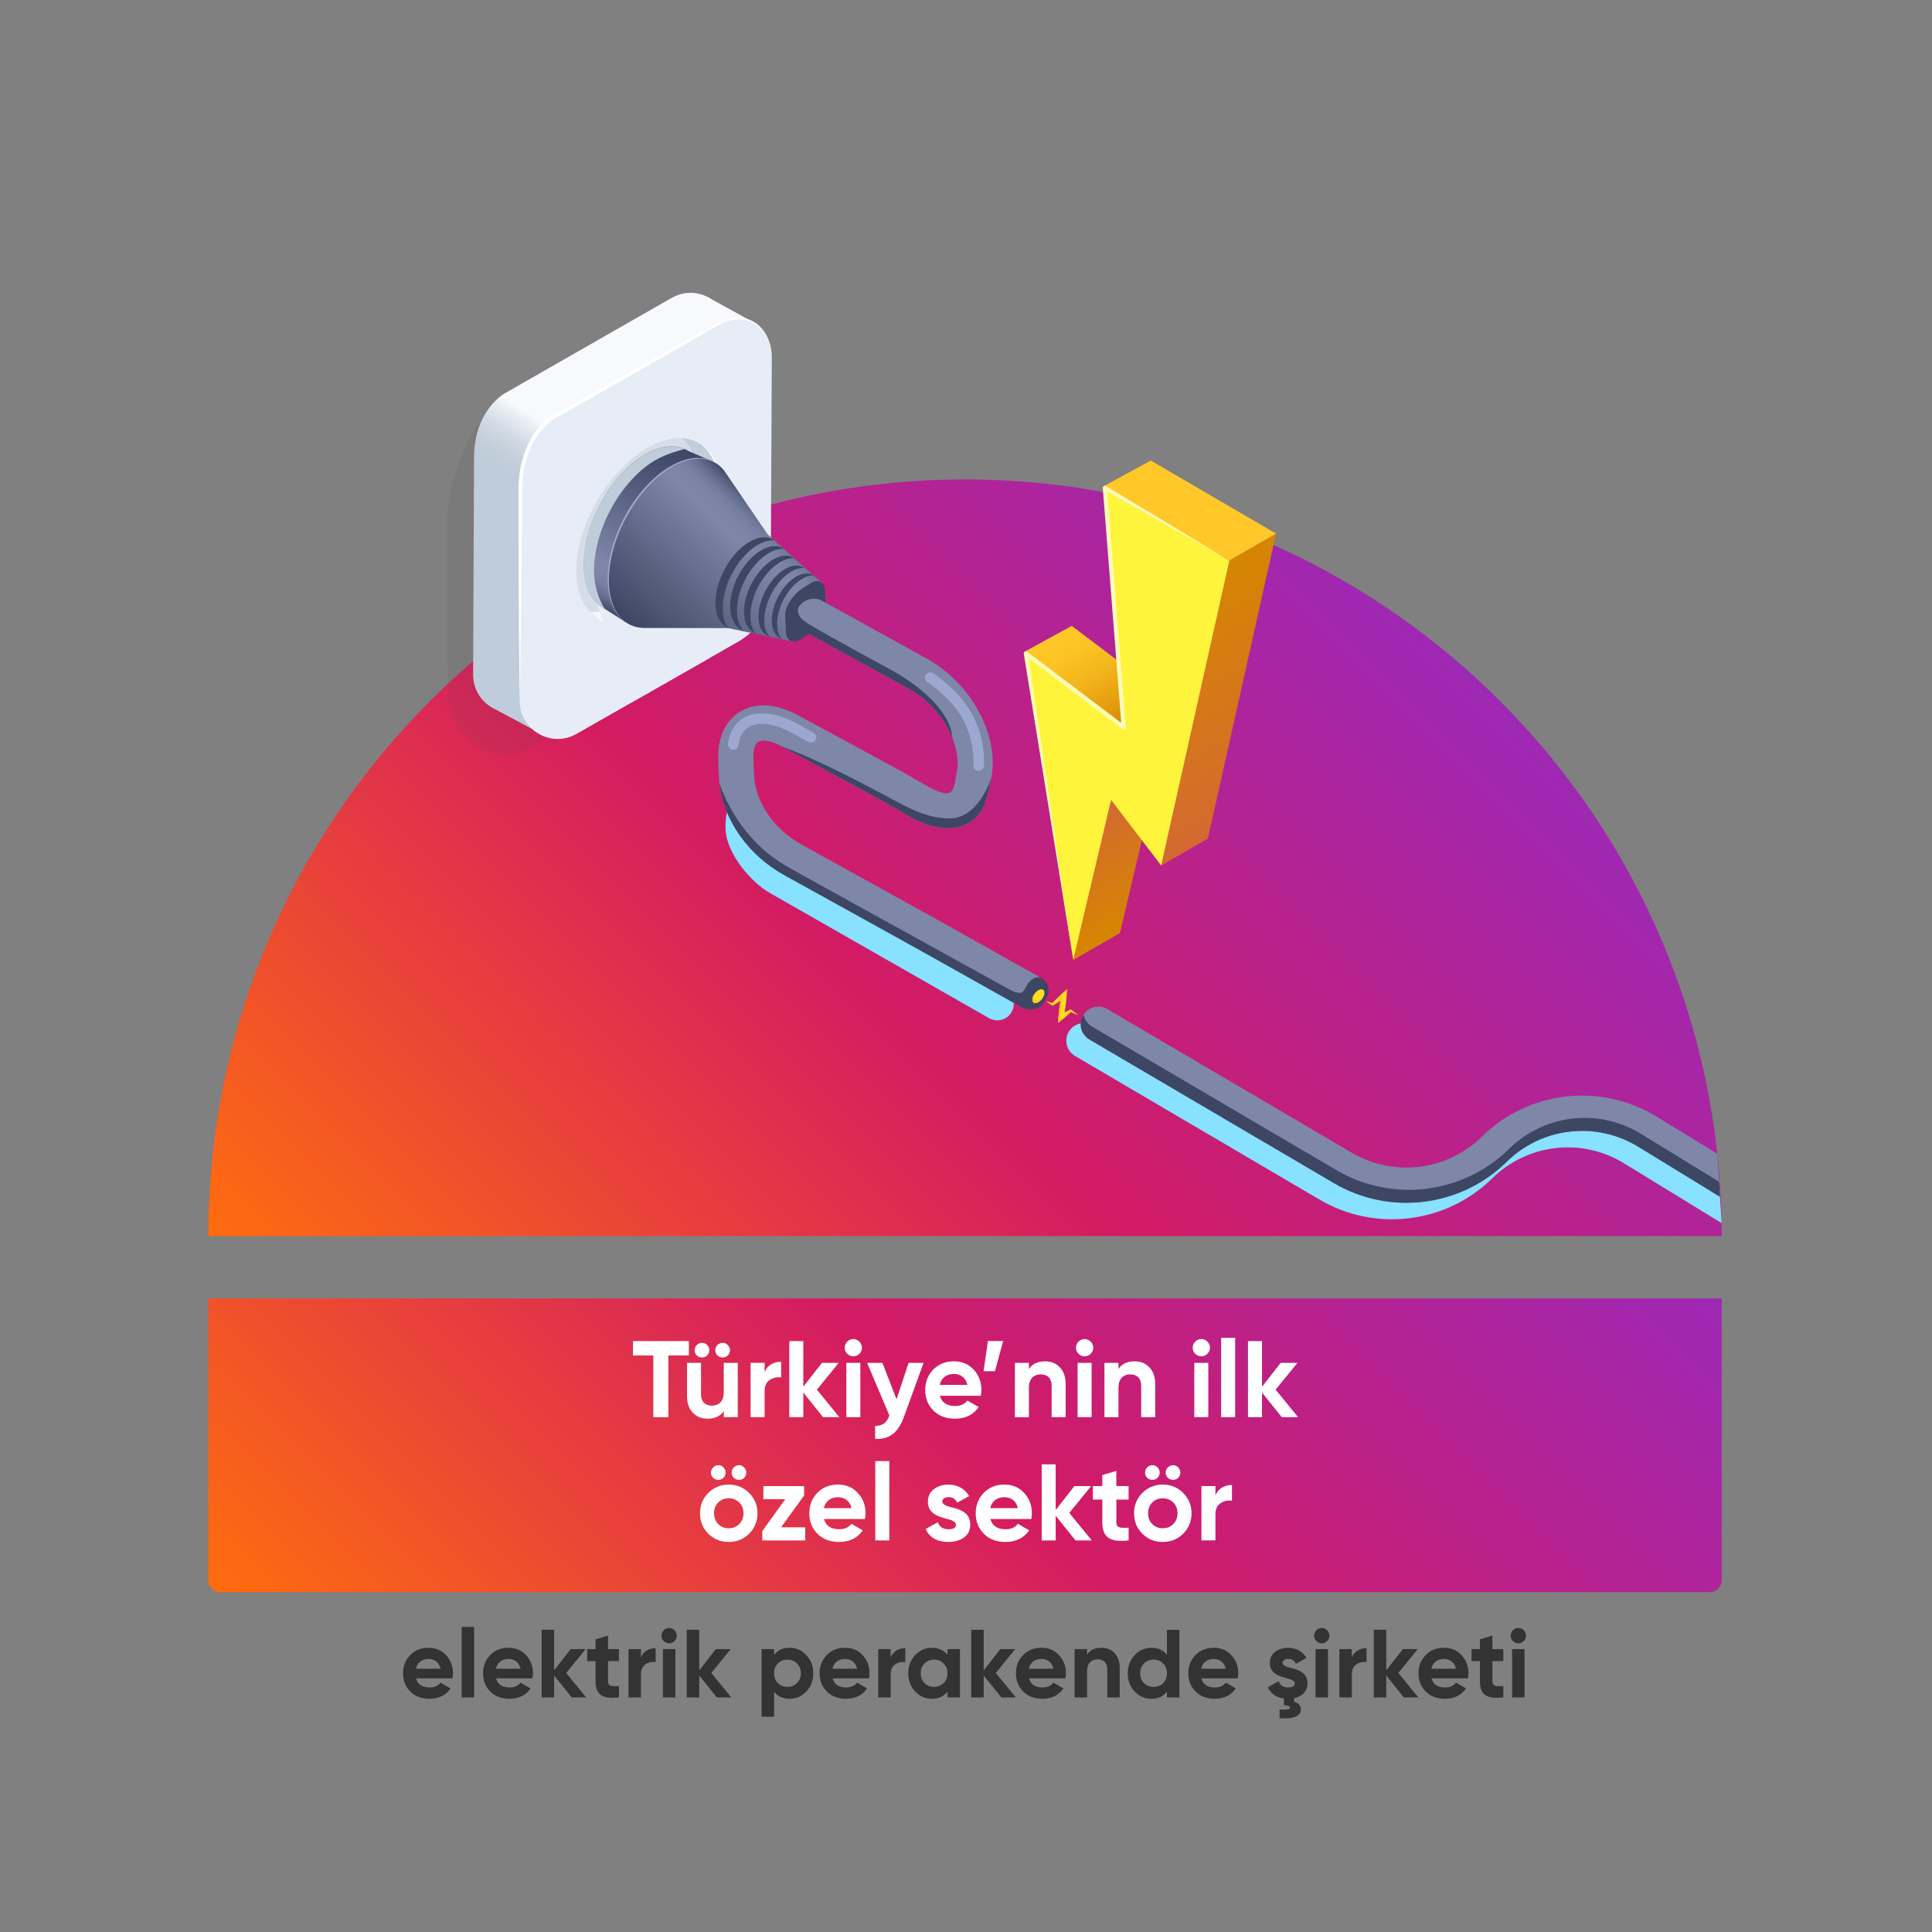 <?xml version="1.0" encoding="utf-8"?>
<!-- Generator: Adobe Illustrator 24.0.1, SVG Export Plug-In . SVG Version: 6.00 Build 0)  -->
<svg version="1.1" id="katman_1" xmlns="http://www.w3.org/2000/svg" xmlns:xlink="http://www.w3.org/1999/xlink" x="0px" y="0px"
	 viewBox="0 0 800 800" style="enable-background:new 0 0 800 800;" xml:space="preserve">
<rect x="0" y="0" width="800" height="800" fill="#808080" stroke="none"/>
<style type="text/css">
	.st0{fill:url(#SVGID_1_);}
	.st1{fill:url(#SVGID_2_);}
	.st2{fill:#FFFFFF;}
	.st3{fill:#333333;}
	.st4{opacity:0.1;fill:#4D4D4D;}
	.st5{fill:url(#SVGID_3_);}
	.st6{fill:#E6EDF7;}
	.st7{fill:#D5DEE8;}
	.st8{fill:url(#SVGID_4_);}
	.st9{fill:#A1B2C4;}
	.st10{fill:#F7F9FC;}
	.st11{fill:url(#SVGID_5_);}
	.st12{fill:#BFCCD9;}
	.st13{fill:url(#SVGID_6_);}
	.st14{fill:#9DA8D1;}
	.st15{fill:#3D4663;}
	.st16{fill:#87E1FF;}
	.st17{fill:#7E87A8;}
	.st18{fill:#FBDE21;}
	.st19{fill:#FBCB21;}
	.st20{enable-background:new    ;}
	.st21{fill:url(#SVGID_7_);}
	.st22{fill:url(#SVGID_8_);}
	.st23{fill:url(#SVGID_9_);}
	.st24{fill:#FFC828;}
	.st25{fill:#FFF43C;}
	.st26{fill:#FFFBB8;}
	.st27{clip-path:url(#background_1_);}
	.st28{fill:url(#SVGID_10_);}
	.st29{fill:#FF6C0E;}
	.st30{fill:url(#SVGID_11_);}
	.st31{fill:url(#SVGID_12_);}
	.st32{opacity:0.17;fill:#32323F;}
	.st33{fill:#EFAEA6;}
	.st34{fill:#1F1F3B;}
	.st35{fill:#3B3B56;}
	.st36{opacity:0.18;fill:#070716;}
	.st37{fill:#F5B1B4;}
	.st38{fill:#0069A8;}
	.st39{opacity:0.21;fill:#1F1F39;}
	.st40{fill:#EDACA4;}
	.st41{fill:#1F1F39;}
	.st42{fill:#4B4B5B;}
	.st43{fill:#FFADA4;}
	.st44{opacity:0.14;fill:#191937;}
	.st45{fill:#0267A2;}
	.st46{opacity:0.48;fill:#191937;}
	.st47{opacity:0.21;fill:#191937;}
	.st48{opacity:0.22;fill:#191937;}
	.st49{fill:none;stroke:#575769;stroke-width:4.919;stroke-linecap:round;stroke-linejoin:round;stroke-miterlimit:10;}
	.st50{fill:#603A3E;}
	.st51{fill:#2C2C44;}
	.st52{fill:#42425E;}
	.st53{fill:#4D4D68;}
	.st54{fill:#303049;}
	.st55{opacity:0.36;fill:#01010F;}
	.st56{fill:#FFA800;}
	.st57{opacity:0.28;fill:#070716;}
	.st58{fill:none;stroke:#FFFFFF;stroke-width:16;stroke-linecap:round;stroke-miterlimit:10;}
	.st59{opacity:0.61;}
	.st60{fill:none;stroke:#FFFFFF;stroke-width:19.395;stroke-linecap:round;stroke-miterlimit:10;}
	.st61{fill:#62627A;}
	.st62{fill:#0C0C1E;}
	.st63{fill:#242444;}
	.st64{fill-rule:evenodd;clip-rule:evenodd;fill:url(#XMLID_2_);}
	.st65{fill-rule:evenodd;clip-rule:evenodd;fill:url(#XMLID_3_);}
	.st66{fill:url(#SVGID_13_);}
	.st67{fill:url(#SVGID_14_);}
	.st68{opacity:0.63;}
	.st69{opacity:0.77;fill:#15738C;}
	.st70{fill:#15738C;}
	.st71{fill:#9E28B5;}
	.st72{fill:#5B116D;}
	.st73{fill-rule:evenodd;clip-rule:evenodd;fill:#F5A571;}
	.st74{fill-rule:evenodd;clip-rule:evenodd;fill:#002B6A;}
	.st75{fill-rule:evenodd;clip-rule:evenodd;fill:#05345E;}
	.st76{fill-rule:evenodd;clip-rule:evenodd;fill:#F9A873;}
	.st77{fill-rule:evenodd;clip-rule:evenodd;fill:#EEFFFD;}
	.st78{fill-rule:evenodd;clip-rule:evenodd;fill:#003972;}
	.st79{fill-rule:evenodd;clip-rule:evenodd;fill:#FFFFFF;}
	.st80{fill-rule:evenodd;clip-rule:evenodd;fill:#F2A26E;}
	.st81{fill:url(#SVGID_15_);}
	.st82{fill:url(#SVGID_16_);}
	.st83{fill:url(#SVGID_17_);}
	.st84{fill:url(#SVGID_18_);}
	.st85{fill:url(#SVGID_19_);}
	.st86{fill:url(#SVGID_20_);}
	.st87{fill:url(#SVGID_21_);}
	.st88{fill:url(#SVGID_22_);}
	.st89{fill:url(#SVGID_23_);}
	.st90{fill:url(#SVGID_24_);}
	.st91{fill-rule:evenodd;clip-rule:evenodd;fill:url(#SVGID_25_);}
	.st92{fill-rule:evenodd;clip-rule:evenodd;fill:url(#SVGID_26_);}
	.st93{fill-rule:evenodd;clip-rule:evenodd;fill:url(#SVGID_27_);}
	.st94{fill-rule:evenodd;clip-rule:evenodd;fill:url(#SVGID_28_);}
	.st95{fill-rule:evenodd;clip-rule:evenodd;fill:url(#SVGID_29_);}
	.st96{fill-rule:evenodd;clip-rule:evenodd;fill:url(#SVGID_30_);}
	.st97{fill-rule:evenodd;clip-rule:evenodd;fill:url(#SVGID_31_);}
	.st98{fill-rule:evenodd;clip-rule:evenodd;fill:url(#SVGID_32_);}
	.st99{fill-rule:evenodd;clip-rule:evenodd;fill:url(#SVGID_33_);}
	.st100{fill-rule:evenodd;clip-rule:evenodd;fill:url(#SVGID_34_);}
	.st101{fill-rule:evenodd;clip-rule:evenodd;fill:url(#SVGID_35_);}
	.st102{fill-rule:evenodd;clip-rule:evenodd;fill:url(#SVGID_36_);}
	.st103{fill-rule:evenodd;clip-rule:evenodd;fill:url(#SVGID_37_);}
	.st104{fill-rule:evenodd;clip-rule:evenodd;fill:url(#SVGID_38_);}
	.st105{fill-rule:evenodd;clip-rule:evenodd;fill:url(#SVGID_39_);}
	.st106{fill-rule:evenodd;clip-rule:evenodd;fill:url(#SVGID_40_);}
	.st107{fill-rule:evenodd;clip-rule:evenodd;fill:url(#SVGID_41_);}
	.st108{fill-rule:evenodd;clip-rule:evenodd;fill:url(#SVGID_42_);}
	.st109{fill-rule:evenodd;clip-rule:evenodd;fill:url(#SVGID_43_);}
	.st110{fill:url(#SVGID_44_);}
	.st111{fill:#F6F6F6;}
	.st112{fill:url(#SVGID_47_);}
	.st113{fill:url(#SVGID_48_);}
	.st114{fill:url(#SVGID_49_);}
	.st115{fill:url(#SVGID_50_);}
	.st116{fill:url(#SVGID_51_);}
	.st117{fill:url(#SVGID_52_);}
	.st118{fill:url(#SVGID_53_);}
	.st119{fill:url(#SVGID_54_);}
	.st120{fill:url(#SVGID_55_);}
	.st121{fill:url(#SVGID_56_);}
	.st122{fill:url(#SVGID_57_);}
	.st123{fill:url(#SVGID_58_);}
	.st124{fill:url(#SVGID_59_);}
</style>
<g>
	<g>
		<linearGradient id="SVGID_1_" gradientUnits="userSpaceOnUse" x1="210.501" y1="636.074" x2="588.722" y2="257.853">
			<stop  offset="0" style="stop-color:#FF6C0E"/>
			<stop  offset="0.5" style="stop-color:#D31B63"/>
			<stop  offset="1" style="stop-color:#9E28B5"/>
		</linearGradient>
		<path class="st0" d="M399.61,198.53c-173.05,0-313.33,140.28-313.33,313.33h626.66C712.94,338.81,572.66,198.53,399.61,198.53z"/>
	</g>
	<linearGradient id="SVGID_2_" gradientUnits="userSpaceOnUse" x1="213.269" y1="783.345" x2="585.953" y2="410.66">
		<stop  offset="0" style="stop-color:#FF6C0E"/>
		<stop  offset="0.5" style="stop-color:#D31B63"/>
		<stop  offset="1" style="stop-color:#9E28B5"/>
	</linearGradient>
	<path class="st1" d="M707.94,659.29H91.28c-2.76,0-5-2.24-5-5V537.65h626.66v116.64C712.94,657.05,710.7,659.29,707.94,659.29z"/>
	<g>
		<path class="st2" d="M285.25,555.32v5.94h-8.5v25.56h-6.21v-25.56h-8.46v-5.94H285.25z"/>
		<path class="st2" d="M299.69,564.32h5.8v22.5h-5.8v-2.52c-1.4,2.11-3.65,3.15-6.71,3.15c-2.47,0-4.5-0.81-6.12-2.47
			c-1.57-1.67-2.38-3.92-2.38-6.84v-13.81h5.8v13.09c0,3.01,1.75,4.63,4.46,4.63c3.01,0,4.95-1.84,4.95-5.58V564.32z M288.53,561.26
			c-1.21-1.21-1.21-3.11,0-4.32s3.15-1.21,4.27,0c1.21,1.21,1.21,3.11,0,4.32C291.68,562.39,289.75,562.39,288.53,561.26z
			 M297.08,561.26c-1.22-1.21-1.22-3.11,0-4.32c1.21-1.21,3.15-1.21,4.27,0c1.21,1.21,1.21,3.11,0,4.32
			C300.23,562.39,298.3,562.39,297.08,561.26z"/>
		<path class="st2" d="M316.61,568.19c1.08-2.88,3.78-4.32,6.84-4.32v6.48c-1.75-0.22-3.38,0.14-4.77,1.08
			c-1.4,0.95-2.07,2.48-2.07,4.63v10.75h-5.8v-22.5h5.8V568.19z"/>
		<path class="st2" d="M347.57,586.82h-6.75l-8.19-10.21v10.21h-5.8v-31.5h5.8v18.9l7.74-9.9h6.93l-9.04,11.11L347.57,586.82z"/>
		<path class="st2" d="M349.77,558.07c0-1.93,1.62-3.6,3.55-3.6c1.98,0,3.6,1.67,3.6,3.6s-1.62,3.55-3.6,3.55
			C351.39,561.62,349.77,560,349.77,558.07z M350.45,586.82v-22.5h5.8v22.5H350.45z"/>
		<path class="st2" d="M376.23,564.32h6.21l-8.19,22.5c-2.34,6.48-6.12,9.31-11.88,9v-5.4c3.1,0.04,4.81-1.26,5.9-4.32l-9.23-21.78
			h6.35l5.85,15.12L376.23,564.32z"/>
		<path class="st2" d="M389.19,577.96c0.77,2.83,2.88,4.23,6.34,4.23c2.21,0,3.92-0.76,5.04-2.25l4.68,2.7
			c-2.21,3.19-5.49,4.81-9.81,4.81c-3.73,0-6.7-1.13-8.95-3.38s-3.38-5.08-3.38-8.5c0-3.37,1.13-6.21,3.33-8.46
			c2.2-2.29,5.08-3.42,8.55-3.42c3.29,0,6.03,1.13,8.15,3.42c2.16,2.29,3.24,5.08,3.24,8.46c0,0.77-0.09,1.53-0.23,2.39H389.19z
			 M400.58,573.46c-0.68-3.06-2.92-4.54-5.58-4.54c-3.1,0-5.22,1.67-5.89,4.54H400.58z"/>
		<path class="st2" d="M415.38,555.28l-3.38,12.51h-4.72l1.8-12.51H415.38z"/>
		<path class="st2" d="M438.83,566.17c1.62,1.67,2.43,3.92,2.43,6.84v13.81h-5.8v-13.09c0-3.01-1.75-4.63-4.46-4.63
			c-3.01,0-4.95,1.84-4.95,5.58v12.15h-5.8v-22.5h5.8v2.52c1.39-2.11,3.64-3.15,6.7-3.15C435.23,563.69,437.25,564.5,438.83,566.17z
			"/>
		<path class="st2" d="M445.53,558.07c0-1.93,1.62-3.6,3.56-3.6c1.98,0,3.6,1.67,3.6,3.6s-1.62,3.55-3.6,3.55
			C447.15,561.62,445.53,560,445.53,558.07z M446.21,586.82v-22.5h5.8v22.5H446.21z"/>
		<path class="st2" d="M475.91,566.17c1.62,1.67,2.43,3.92,2.43,6.84v13.81h-5.8v-13.09c0-3.01-1.75-4.63-4.46-4.63
			c-3.01,0-4.95,1.84-4.95,5.58v12.15h-5.8v-22.5h5.8v2.52c1.39-2.11,3.64-3.15,6.7-3.15C472.31,563.69,474.33,564.5,475.91,566.17z
			"/>
		<path class="st2" d="M493.86,558.07c0-1.93,1.62-3.6,3.56-3.6c1.98,0,3.6,1.67,3.6,3.6s-1.62,3.55-3.6,3.55
			C495.48,561.62,493.86,560,493.86,558.07z M494.54,586.82v-22.5h5.8v22.5H494.54z"/>
		<path class="st2" d="M505.65,586.82v-32.85h5.8v32.85H505.65z"/>
		<path class="st2" d="M537.51,586.82h-6.75l-8.19-10.21v10.21h-5.8v-31.5h5.8v18.9l7.74-9.9h6.93l-9.04,11.11L537.51,586.82z"/>
		<path class="st2" d="M301.74,638.49c-3.33,0-6.16-1.13-8.46-3.42s-3.42-5.13-3.42-8.46c0-3.33,1.13-6.12,3.42-8.41
			s5.13-3.46,8.46-3.46c3.33,0,6.17,1.17,8.46,3.46s3.46,5.08,3.46,8.41c0,3.33-1.17,6.17-3.46,8.46S305.07,638.49,301.74,638.49z
			 M295.3,611.94c-1.21-1.21-1.21-3.1,0-4.32c1.21-1.22,3.15-1.22,4.27,0c1.21,1.21,1.21,3.1,0,4.32
			C298.45,613.07,296.52,613.07,295.3,611.94z M301.74,632.82c1.76,0,3.19-0.58,4.37-1.75c1.17-1.17,1.75-2.65,1.75-4.46
			c0-1.8-0.58-3.28-1.75-4.45c-1.17-1.17-2.61-1.75-4.37-1.75c-1.75,0-3.19,0.58-4.36,1.75c-1.13,1.17-1.71,2.65-1.71,4.45
			c0,1.8,0.58,3.29,1.71,4.46C298.54,632.24,299.98,632.82,301.74,632.82z M303.85,611.94c-1.21-1.21-1.21-3.1,0-4.32
			c1.21-1.22,3.15-1.22,4.27,0c1.21,1.21,1.21,3.1,0,4.32C307,613.07,305.07,613.07,303.85,611.94z"/>
		<path class="st2" d="M323.43,632.42h9.99v5.44h-17.77v-3.87l9.49-13.18h-9.04v-5.44h16.87v3.87L323.43,632.42z"/>
		<path class="st2" d="M341.2,629c0.77,2.83,2.88,4.23,6.34,4.23c2.21,0,3.92-0.76,5.04-2.25l4.68,2.7
			c-2.21,3.19-5.49,4.81-9.81,4.81c-3.73,0-6.7-1.13-8.95-3.38s-3.38-5.08-3.38-8.5c0-3.37,1.13-6.21,3.33-8.46
			c2.2-2.29,5.08-3.42,8.55-3.42c3.29,0,6.03,1.13,8.15,3.42c2.16,2.29,3.24,5.08,3.24,8.46c0,0.77-0.09,1.53-0.23,2.39H341.2z
			 M352.59,624.5c-0.68-3.06-2.92-4.54-5.58-4.54c-3.1,0-5.22,1.67-5.89,4.54H352.59z"/>
		<path class="st2" d="M362.44,637.86v-32.85h5.8v32.85H362.44z"/>
		<path class="st2" d="M394.26,624.23c3.28,0.68,7.56,2.25,7.51,7.07c0,2.29-0.85,4.09-2.61,5.35c-1.71,1.21-3.87,1.84-6.43,1.84
			c-4.63,0-7.78-1.8-9.45-5.35l5.04-2.83c0.68,1.93,2.12,2.92,4.41,2.92c2.07,0,3.1-0.63,3.1-1.93c0-1.22-1.8-1.89-4.1-2.48
			c-3.33-0.85-7.51-2.25-7.51-6.93c0-2.21,0.81-3.96,2.43-5.22c1.66-1.3,3.69-1.93,6.12-1.93c3.65,0,6.79,1.71,8.55,4.77l-4.95,2.7
			c-0.72-1.53-1.93-2.29-3.6-2.29c-1.48,0-2.61,0.72-2.61,1.84C390.16,622.97,391.96,623.64,394.26,624.23z"/>
		<path class="st2" d="M410.1,629c0.76,2.83,2.88,4.23,6.34,4.23c2.2,0,3.91-0.76,5.04-2.25l4.68,2.7
			c-2.21,3.19-5.49,4.81-9.81,4.81c-3.73,0-6.7-1.13-8.95-3.38s-3.38-5.08-3.38-8.5c0-3.37,1.13-6.21,3.33-8.46
			c2.21-2.29,5.08-3.42,8.55-3.42c3.28,0,6.03,1.13,8.14,3.42c2.16,2.29,3.24,5.08,3.24,8.46c0,0.77-0.09,1.53-0.22,2.39H410.1z
			 M421.48,624.5c-0.67-3.06-2.92-4.54-5.58-4.54c-3.11,0-5.22,1.67-5.9,4.54H421.48z"/>
		<path class="st2" d="M452.08,637.86h-6.75l-8.19-10.21v10.21h-5.8v-31.5h5.8v18.9l7.74-9.9h6.93l-9.04,11.11L452.08,637.86z"/>
		<path class="st2" d="M467.34,620.94h-5.08v9.36c0,2.43,1.75,2.47,5.08,2.29v5.26c-7.96,0.9-10.89-1.39-10.89-7.56v-9.36h-3.92
			v-5.58h3.92v-4.54l5.8-1.75v6.3h5.08V620.94z"/>
		<path class="st2" d="M481.47,638.49c-3.33,0-6.16-1.13-8.46-3.42s-3.42-5.13-3.42-8.46c0-3.33,1.13-6.12,3.42-8.41
			s5.13-3.46,8.46-3.46s6.17,1.17,8.46,3.46s3.46,5.08,3.46,8.41c0,3.33-1.17,6.17-3.46,8.46S484.8,638.49,481.47,638.49z
			 M475.03,611.94c-1.21-1.21-1.21-3.1,0-4.32c1.21-1.22,3.15-1.22,4.27,0c1.22,1.21,1.22,3.1,0,4.32
			C478.18,613.07,476.25,613.07,475.03,611.94z M481.47,632.82c1.75,0,3.2-0.58,4.37-1.75s1.75-2.65,1.75-4.46
			c0-1.8-0.58-3.28-1.75-4.45s-2.61-1.75-4.37-1.75s-3.19,0.58-4.36,1.75c-1.13,1.17-1.71,2.65-1.71,4.45c0,1.8,0.58,3.29,1.71,4.46
			C478.27,632.24,479.71,632.82,481.47,632.82z M483.58,611.94c-1.21-1.21-1.21-3.1,0-4.32c1.21-1.22,3.15-1.22,4.27,0
			c1.21,1.21,1.21,3.1,0,4.32C486.73,613.07,484.8,613.07,483.58,611.94z"/>
		<path class="st2" d="M503.29,619.23c1.08-2.88,3.78-4.32,6.84-4.32v6.48c-1.75-0.22-3.38,0.14-4.77,1.08
			c-1.39,0.95-2.07,2.48-2.07,4.63v10.75h-5.8v-22.5h5.8V619.23z"/>
		<path class="st3" d="M172.29,694.98c0.68,2.52,2.56,3.76,5.64,3.76c1.96,0,3.48-0.68,4.48-2l4.16,2.4
			c-1.96,2.84-4.88,4.28-8.72,4.28c-3.32,0-5.96-1-7.96-3s-3-4.52-3-7.56c0-3,1-5.52,2.96-7.52c1.96-2.04,4.52-3.04,7.6-3.04
			c2.92,0,5.36,1,7.24,3.04c1.92,2.04,2.88,4.52,2.88,7.52c0,0.68-0.08,1.36-0.2,2.12H172.29z M182.41,690.98
			c-0.6-2.72-2.6-4.04-4.96-4.04c-2.76,0-4.64,1.48-5.24,4.04H182.41z"/>
		<path class="st3" d="M191.17,702.86v-29.2h5.16v29.2H191.17z"/>
		<path class="st3" d="M205.41,694.98c0.68,2.52,2.56,3.76,5.64,3.76c1.96,0,3.48-0.68,4.48-2l4.16,2.4
			c-1.96,2.84-4.88,4.28-8.72,4.28c-3.32,0-5.96-1-7.96-3s-3-4.52-3-7.56c0-3,1-5.52,2.96-7.52c1.96-2.04,4.52-3.04,7.6-3.04
			c2.92,0,5.36,1,7.24,3.04c1.92,2.04,2.88,4.52,2.88,7.52c0,0.68-0.08,1.36-0.2,2.12H205.41z M215.53,690.98
			c-0.6-2.72-2.6-4.04-4.96-4.04c-2.76,0-4.64,1.48-5.24,4.04H215.53z"/>
		<path class="st3" d="M242.73,702.86h-6l-7.28-9.08v9.08h-5.16v-28h5.16v16.8l6.88-8.8h6.16l-8.04,9.88L242.73,702.86z"/>
		<path class="st3" d="M256.29,687.82h-4.52v8.32c0,2.16,1.56,2.2,4.52,2.04v4.68c-7.08,0.8-9.68-1.24-9.68-6.72v-8.32h-3.48v-4.96
			h3.48v-4.04l5.16-1.56v5.6h4.52V687.82z"/>
		<path class="st3" d="M265.41,686.3c0.96-2.56,3.36-3.84,6.08-3.84v5.76c-1.56-0.2-3,0.12-4.24,0.96s-1.84,2.2-1.84,4.12v9.56
			h-5.16v-20h5.16V686.3z"/>
		<path class="st3" d="M273.89,677.31c0-1.72,1.44-3.2,3.16-3.2c1.76,0,3.2,1.48,3.2,3.2s-1.44,3.16-3.2,3.16
			C275.33,680.46,273.89,679.03,273.89,677.31z M274.49,702.86v-20h5.16v20H274.49z"/>
		<path class="st3" d="M302.81,702.86h-6l-7.28-9.08v9.08h-5.16v-28h5.16v16.8l6.88-8.8h6.16l-8.04,9.88L302.81,702.86z"/>
		<path class="st3" d="M333.89,685.38c1.92,2.04,2.88,4.52,2.88,7.48c0,2.96-0.96,5.48-2.88,7.52c-1.88,2.04-4.2,3.04-6.88,3.04
			c-2.8,0-4.96-0.96-6.48-2.92v10.36h-5.16v-28h5.16v2.36c1.52-1.96,3.68-2.92,6.48-2.92C329.69,682.3,332.01,683.34,333.89,685.38z
			 M326.05,698.5c1.6,0,2.92-0.52,3.96-1.56c1.08-1.08,1.6-2.44,1.6-4.08s-0.52-3-1.6-4.04c-1.04-1.08-2.36-1.6-3.96-1.6
			c-1.6,0-2.92,0.52-3.96,1.6c-1.04,1.04-1.56,2.4-1.56,4.04s0.52,3,1.56,4.08C323.13,697.98,324.45,698.5,326.05,698.5z"/>
		<path class="st3" d="M344.77,694.98c0.68,2.52,2.56,3.76,5.64,3.76c1.96,0,3.48-0.68,4.48-2l4.16,2.4
			c-1.96,2.84-4.88,4.28-8.72,4.28c-3.32,0-5.96-1-7.96-3s-3-4.52-3-7.56c0-3,1-5.52,2.96-7.52c1.96-2.04,4.52-3.04,7.6-3.04
			c2.92,0,5.36,1,7.24,3.04c1.92,2.04,2.88,4.52,2.88,7.52c0,0.68-0.08,1.36-0.2,2.12H344.77z M354.89,690.98
			c-0.6-2.72-2.6-4.04-4.96-4.04c-2.76,0-4.64,1.48-5.24,4.04H354.89z"/>
		<path class="st3" d="M368.81,686.3c0.96-2.56,3.36-3.84,6.08-3.84v5.76c-1.56-0.2-3,0.12-4.24,0.96s-1.84,2.2-1.84,4.12v9.56
			h-5.16v-20h5.16V686.3z"/>
		<path class="st3" d="M392.33,682.86h5.16v20h-5.16v-2.36c-1.56,1.96-3.72,2.92-6.52,2.92c-2.68,0-4.96-1-6.88-3.04
			c-1.88-2.04-2.84-4.56-2.84-7.52c0-2.96,0.96-5.44,2.84-7.48c1.92-2.04,4.2-3.08,6.88-3.08c2.8,0,4.96,0.96,6.52,2.92V682.86z
			 M386.77,698.5c1.6,0,2.92-0.52,3.96-1.56c1.08-1.08,1.6-2.44,1.6-4.08s-0.52-3-1.6-4.04c-1.04-1.08-2.36-1.6-3.96-1.6
			s-2.92,0.52-3.96,1.6c-1.04,1.04-1.56,2.4-1.56,4.04s0.52,3,1.56,4.08C383.85,697.98,385.17,698.5,386.77,698.5z"/>
		<path class="st3" d="M420.61,702.86h-6l-7.28-9.08v9.08h-5.16v-28h5.16v16.8l6.88-8.8h6.16l-8.04,9.88L420.61,702.86z"/>
		<path class="st3" d="M426.09,694.98c0.68,2.52,2.56,3.76,5.64,3.76c1.96,0,3.48-0.68,4.48-2l4.16,2.4
			c-1.96,2.84-4.88,4.28-8.72,4.28c-3.32,0-5.96-1-7.96-3s-3-4.52-3-7.56c0-3,1-5.52,2.96-7.52c1.96-2.04,4.52-3.04,7.6-3.04
			c2.92,0,5.36,1,7.24,3.04c1.92,2.04,2.88,4.52,2.88,7.52c0,0.68-0.08,1.36-0.2,2.12H426.09z M436.21,690.98
			c-0.6-2.72-2.6-4.04-4.96-4.04c-2.76,0-4.64,1.48-5.24,4.04H436.21z"/>
		<path class="st3" d="M461.49,684.5c1.44,1.48,2.16,3.48,2.16,6.08v12.28h-5.16v-11.64c0-2.68-1.56-4.12-3.96-4.12
			c-2.68,0-4.4,1.64-4.4,4.96v10.8h-5.16v-20h5.16v2.24c1.24-1.88,3.24-2.8,5.96-2.8C458.29,682.3,460.09,683.02,461.49,684.5z"/>
		<path class="st3" d="M483.21,674.87h5.16v28h-5.16v-2.36c-1.52,1.96-3.68,2.92-6.48,2.92c-2.68,0-5-1-6.92-3.04
			c-1.88-2.04-2.84-4.56-2.84-7.52c0-2.96,0.96-5.44,2.84-7.48c1.92-2.04,4.24-3.08,6.92-3.08c2.8,0,4.96,0.96,6.48,2.92V674.87z
			 M477.69,698.5c1.6,0,2.92-0.52,3.96-1.56c1.04-1.08,1.56-2.44,1.56-4.08s-0.52-3-1.56-4.04c-1.04-1.08-2.36-1.6-3.96-1.6
			s-2.92,0.52-4,1.6c-1.04,1.04-1.56,2.4-1.56,4.04s0.52,3,1.56,4.08C474.77,697.98,476.09,698.5,477.69,698.5z"/>
		<path class="st3" d="M497.45,694.98c0.68,2.52,2.56,3.76,5.64,3.76c1.96,0,3.48-0.68,4.48-2l4.16,2.4
			c-1.96,2.84-4.88,4.28-8.72,4.28c-3.32,0-5.96-1-7.96-3s-3-4.52-3-7.56c0-3,1-5.52,2.96-7.52c1.96-2.04,4.52-3.04,7.6-3.04
			c2.92,0,5.36,1,7.24,3.04c1.92,2.04,2.88,4.52,2.88,7.52c0,0.68-0.08,1.36-0.2,2.12H497.45z M507.57,690.98
			c-0.6-2.72-2.6-4.04-4.96-4.04c-2.76,0-4.64,1.48-5.24,4.04H507.57z"/>
		<path class="st3" d="M535.85,703.18v1.52c1.56,0.36,2.8,1.4,2.8,3.12c0,2.8-2.92,4.04-8.8,3.68v-3.64c2.88,0.2,4.32-0.08,4.32-0.8
			c0-0.52-0.84-0.88-2.52-1v-2.76c-3.2-0.4-5.44-1.96-6.68-4.64l4.48-2.52c0.6,1.72,1.88,2.6,3.92,2.6c1.84,0,2.76-0.56,2.76-1.72
			c0-1.08-1.6-1.68-3.64-2.2c-2.96-0.76-6.68-2-6.68-6.16c0-1.96,0.72-3.52,2.16-4.64c1.48-1.16,3.28-1.72,5.44-1.72
			c3.24,0,6.04,1.52,7.6,4.24l-4.4,2.4c-0.64-1.36-1.72-2.04-3.2-2.04c-1.32,0-2.32,0.64-2.32,1.64c0,1.08,1.6,1.68,3.64,2.2
			c2.92,0.6,6.72,2,6.68,6.28C541.41,700.34,539.21,702.5,535.85,703.18z"/>
		<path class="st3" d="M544.13,677.31c0-1.72,1.44-3.2,3.16-3.2c1.76,0,3.2,1.48,3.2,3.2s-1.44,3.16-3.2,3.16
			C545.57,680.46,544.13,679.03,544.13,677.31z M544.73,702.86v-20h5.16v20H544.73z"/>
		<path class="st3" d="M559.77,686.3c0.96-2.56,3.36-3.84,6.08-3.84v5.76c-1.56-0.2-3,0.12-4.24,0.96s-1.84,2.2-1.84,4.12v9.56
			h-5.16v-20h5.16V686.3z"/>
		<path class="st3" d="M587.29,702.86h-6l-7.28-9.08v9.08h-5.16v-28h5.16v16.8l6.88-8.8h6.16l-8.04,9.88L587.29,702.86z"/>
		<path class="st3" d="M592.77,694.98c0.68,2.52,2.56,3.76,5.64,3.76c1.96,0,3.48-0.68,4.48-2l4.16,2.4
			c-1.96,2.84-4.88,4.28-8.72,4.28c-3.32,0-5.96-1-7.96-3s-3-4.52-3-7.56c0-3,1-5.52,2.96-7.52c1.96-2.04,4.52-3.04,7.6-3.04
			c2.92,0,5.36,1,7.24,3.04c1.92,2.04,2.88,4.52,2.88,7.52c0,0.68-0.08,1.36-0.2,2.12H592.77z M602.89,690.98
			c-0.6-2.72-2.6-4.04-4.96-4.04c-2.76,0-4.64,1.48-5.24,4.04H602.89z"/>
		<path class="st3" d="M622.49,687.82h-4.52v8.32c0,2.16,1.56,2.2,4.52,2.04v4.68c-7.08,0.8-9.68-1.24-9.68-6.72v-8.32h-3.48v-4.96
			h3.48v-4.04l5.16-1.56v5.6h4.52V687.82z"/>
		<path class="st3" d="M625.53,677.31c0-1.72,1.44-3.2,3.16-3.2c1.76,0,3.2,1.48,3.2,3.2s-1.44,3.16-3.2,3.16
			C626.97,680.46,625.53,679.03,625.53,677.31z M626.13,702.86v-20h5.16v20H626.13z"/>
	</g>
</g>
<g>
	<g id="socket_3_">
		<path class="st4" d="M275.95,277.08l-58.61,33.54c-10.51,6.03-32.48-2.99-31.98-25.4l-0.19-70.73
			c0.04-17.01,11.87-40.55,16.75-43.35l63.83-24.48c13.87-8.32,23.61,1.57,23.58,13.69l-0.44,89.94
			C288.87,255.92,289.49,268.61,275.95,277.08z"/>
		
			<linearGradient id="SVGID_3_" gradientUnits="userSpaceOnUse" x1="211.639" y1="227.907" x2="273.157" y2="130.711" gradientTransform="matrix(1 2.435260e-03 -2.435260e-03 1 3.833 1.468)">
			<stop  offset="0.237" style="stop-color:#BFCCD9"/>
			<stop  offset="0.289" style="stop-color:#C4D0DC"/>
			<stop  offset="0.354" style="stop-color:#D3DCE6"/>
			<stop  offset="0.424" style="stop-color:#ECF0F5"/>
			<stop  offset="0.449" style="stop-color:#F7F9FC"/>
		</linearGradient>
		<path class="st5" d="M294.74,123.95c-4.22-2.82-9.76-3.64-14.9-1.44c-0.58,0.25-1.15,0.53-1.72,0.85L209,162.88
			c0,0-12.45,6.73-12.71,26.14c0,0.01-0.38,90.34-0.38,90.34c0,0.12,0,0.23,0.01,0.35c0.12,6.5,4.02,11.65,9.23,14.03l15.24,8.13
			l43.51-83.05l4.56-8.29l3.83-6.96l39.56-70.19C311.83,133.37,294.74,123.95,294.74,123.95z"/>
		<path class="st6" d="M306.22,265.4l-67.46,38.47c-10.51,6.03-23.61-1.57-23.58-13.69l0.25-87.37c0.04-17.01,8.5-27.04,13.38-29.84
			l67.2-37.99c13.87-8.32,23.61,1.57,23.58,13.69l-0.44,89.94C319.14,244.23,319.77,256.92,306.22,265.4z"/>
		<path class="st2" d="M215.19,290.17l-0.1-7.29l-0.07-7.29l-0.14-14.57c-0.07-9.72-0.12-19.43-0.15-29.15
			c-0.05-9.72-0.04-19.43-0.05-29.15l0.05-1.85c0.02-0.62,0.02-1.23,0.1-1.85c0.12-1.23,0.21-2.46,0.43-3.68
			c0.34-2.45,0.98-4.85,1.75-7.2l0.63-1.75c0.24-0.57,0.49-1.14,0.73-1.71c0.23-0.58,0.53-1.12,0.81-1.68l0.42-0.83l0.47-0.81
			c1.24-2.15,2.71-4.18,4.46-5.98l0.66-0.67l0.71-0.63c0.46-0.43,0.99-0.8,1.49-1.19l0.82-0.52l0.21-0.13l0.2-0.11l0.4-0.22
			l1.59-0.89l6.35-3.58l12.7-7.15c8.48-4.74,16.94-9.51,25.44-14.22l12.74-7.08l6.38-3.53l1.59-0.88l0.81-0.45
			c0.27-0.15,0.53-0.3,0.82-0.43l0.83-0.4c0.28-0.14,0.57-0.24,0.85-0.36c0.57-0.25,1.16-0.43,1.75-0.63
			c1.19-0.35,2.41-0.6,3.65-0.71c1.24-0.1,2.49-0.03,3.71,0.21c2.45,0.46,4.72,1.7,6.47,3.44c1.76,1.74,3.02,3.92,3.82,6.22
			c0.81,2.31,1.12,4.76,1.1,7.19c-0.05-2.43-0.45-4.85-1.33-7.11c-0.85-2.25-2.14-4.36-3.89-5.99c-1.74-1.64-3.95-2.76-6.29-3.15
			c-1.17-0.2-2.36-0.23-3.54-0.11c-1.18,0.13-2.34,0.4-3.47,0.77c-0.56,0.21-1.12,0.39-1.67,0.64c-0.27,0.12-0.55,0.23-0.82,0.36
			l-0.8,0.4c-0.27,0.13-0.53,0.28-0.79,0.43l-0.78,0.45l-1.58,0.91l-6.31,3.64l-12.64,7.26c-8.42,4.85-16.87,9.64-25.31,14.46
			l-12.68,7.19l-6.34,3.59c-1.04,0.6-2.17,1.19-3.07,1.81c-0.45,0.36-0.93,0.68-1.35,1.09l-0.65,0.58l-0.62,0.63
			c-1.64,1.68-3.05,3.61-4.24,5.66l-0.45,0.77l-0.4,0.79c-0.26,0.53-0.56,1.05-0.78,1.6c-0.23,0.55-0.48,1.09-0.71,1.64l-0.61,1.68
			c-0.75,2.26-1.37,4.57-1.7,6.93c-0.22,1.17-0.31,2.37-0.43,3.55c-0.07,0.59-0.07,1.19-0.1,1.79l-0.07,1.79
			c-0.08,9.71-0.12,19.43-0.22,29.14c-0.08,9.72-0.2,19.43-0.32,29.14l-0.22,14.57l-0.11,7.29L215.19,290.17z"/>
		<path class="st2" d="M298.9,203.57c-0.05,18.8-13.3,41.63-29.61,50.98c-16.31,9.37-29.49,1.71-29.44-17.09
			c0.05-18.8,13.3-41.64,29.61-51C285.77,177.11,298.94,184.77,298.9,203.57z"/>
		<path class="st7" d="M297.62,202.48c-0.05,18.8-13.3,41.63-29.61,50.98c-16.31,9.37-29.49,1.71-29.44-17.09
			c0.05-18.8,13.3-41.64,29.61-51C284.49,176.01,297.66,183.67,297.62,202.48z"/>
		
			<linearGradient id="SVGID_4_" gradientUnits="userSpaceOnUse" x1="267.152" y1="231.765" x2="292.95" y2="185.405" gradientTransform="matrix(1 2.435260e-03 -2.435260e-03 1 3.833 1.468)">
			<stop  offset="0.145" style="stop-color:#F7F9FC"/>
			<stop  offset="1" style="stop-color:#BFCCD9"/>
		</linearGradient>
		<path class="st8" d="M282.59,181.45c3.69,3.56,5.89,9.34,5.87,16.99c-0.01,3.81-0.57,7.79-1.58,11.79
			c-0.95,3.78-2.32,7.57-4.02,11.25c-1.49,3.24-3.24,6.4-5.21,9.4c-2.23,3.4-4.74,6.58-7.45,9.43c-3.5,3.68-7.33,6.81-11.34,9.11
			c-5.25,3.01-10.16,4.25-14.43,3.93c5.37,5.18,13.9,5.65,23.57,0.1c3.72-2.13,7.27-4.97,10.55-8.29c2.76-2.8,5.33-5.95,7.63-9.33
			c2.01-2.96,3.81-6.09,5.36-9.31c1.75-3.64,3.17-7.4,4.2-11.15c1.2-4.37,1.86-8.74,1.87-12.91
			C297.65,189.72,291.59,182.12,282.59,181.45z"/>
		<g>
			<polygon class="st9" points="247.3,238.65 251.84,236.04 251.87,224.02 247.33,226.63 			"/>
			<polygon class="st10" points="247.3,238.65 251.84,236.04 247.31,234.59 			"/>
		</g>
		<g>
			<polygon class="st9" points="273.13,226.75 277.68,224.15 277.71,212.12 273.16,214.73 			"/>
			<polygon class="st10" points="273.13,226.75 277.68,224.15 273.14,222.69 			"/>
		</g>
		<g>
			<polygon class="st9" points="261.67,207.16 266.21,204.55 266.24,192.53 261.69,195.14 			"/>
			<polygon class="st10" points="261.67,207.16 266.21,204.55 261.67,203.1 			"/>
		</g>
		<g id="man_3_">
			<g>
				<g>
					<path class="st6" d="M316.16,225.32c0.59-7.86-5.16-14.29-16.26-16.41c-16.8-3.21-39.48,4.69-50.66,17.64
						c-5.76,6.67-7.33,13.37-5.21,18.75c0.69,1.75,1.76,3.36,3.22,4.78l13.96,40.97l32.35-18.44L316.16,225.32z"/>
					
						<linearGradient id="SVGID_5_" gradientUnits="userSpaceOnUse" x1="1963.161" y1="424.325" x2="2000.97" y2="358.838" gradientTransform="matrix(0.999 -0.044 0.044 0.999 -1730.12 -85.02)">
						<stop  offset="0" style="stop-color:#3D4663"/>
						<stop  offset="0.027" style="stop-color:#505977"/>
						<stop  offset="0.065" style="stop-color:#646D8D"/>
						<stop  offset="0.108" style="stop-color:#737C9C"/>
						<stop  offset="0.157" style="stop-color:#7B84A5"/>
						<stop  offset="0.227" style="stop-color:#7E87A8"/>
						<stop  offset="0.428" style="stop-color:#6A7393"/>
						<stop  offset="0.799" style="stop-color:#495270"/>
						<stop  offset="1" style="stop-color:#3D4663"/>
					</linearGradient>
					<path class="st11" d="M294.05,190.6l-8.79-3.76c-4.93-3.15-11.85-2.7-19.35,2.08c-14.06,8.96-24.87,29.74-24.14,46.4
						c0.34,7.81,3.16,13.33,7.51,16.07l9.7,6.19l2.65-5.06c2.22-0.67,4.55-1.74,6.94-3.26c14.06-8.96,24.87-29.74,24.14-46.4
						c-0.12-2.73-0.55-5.17-1.23-7.32L294.05,190.6z"/>
					<path class="st12" d="M246.02,237.69c-0.73-16.66,10.08-37.44,24.14-46.4c3.67-2.34,8.71-4.3,13.48-5.32
						c-4.77-2.14-11.02-1.33-17.74,2.95c-14.06,8.96-24.87,29.74-24.14,46.4c0.34,7.81,3.16,13.33,7.51,16.07l1.14,0.73
						C247.98,248.34,246.25,242.96,246.02,237.69z"/>
					
						<linearGradient id="SVGID_6_" gradientUnits="userSpaceOnUse" x1="1980.474" y1="438.172" x2="2033.391" y2="386.45" gradientTransform="matrix(0.999 -0.044 0.044 0.999 -1730.12 -85.02)">
						<stop  offset="0" style="stop-color:#3D4663"/>
						<stop  offset="0.163" style="stop-color:#4B5472"/>
						<stop  offset="0.773" style="stop-color:#7E87A8"/>
						<stop  offset="0.843" style="stop-color:#7B84A5"/>
						<stop  offset="0.892" style="stop-color:#737C9C"/>
						<stop  offset="0.935" style="stop-color:#646D8D"/>
						<stop  offset="0.973" style="stop-color:#505977"/>
						<stop  offset="1" style="stop-color:#3D4663"/>
					</linearGradient>
					<path class="st13" d="M340.36,241.4l-22.48-20.12l-18.13-26.55c-4.96-6.13-13.56-6.86-23.09-0.79
						c-14.42,9.19-25.51,30.5-24.76,47.59c0.39,8.8,3.84,14.76,9.07,17.22c1.7,0.8,3.59,1.24,5.62,1.27l34.94,0.08l26.43,5.48
						L340.36,241.4z"/>
					<path class="st14" d="M299.75,194.73c-1.3-1.67-3-3.05-4.95-3.93c-1.94-0.89-4.1-1.28-6.24-1.22
						c-2.14,0.06-4.26,0.54-6.26,1.27c-2.01,0.73-3.92,1.71-5.74,2.83c-3.63,2.26-6.81,5.17-9.65,8.35
						c-2.83,3.19-5.29,6.69-7.42,10.38c-2.1,3.7-3.87,7.6-5.19,11.66c-1.31,4.05-2.26,8.24-2.55,12.49l-0.11,1.59
						c-0.02,0.53,0,1.07,0,1.6l0.01,1.6c0.01,0.53,0.07,1.06,0.11,1.6c0.2,2.12,0.58,4.24,1.26,6.26c0.7,2.01,1.65,3.96,2.98,5.63
						c0.65,0.85,1.43,1.59,2.24,2.27c0.84,0.66,1.75,1.2,2.71,1.66c-0.94-0.49-1.83-1.06-2.64-1.74c-0.79-0.7-1.54-1.45-2.16-2.3
						c-1.28-1.68-2.16-3.62-2.8-5.62c-0.64-2-0.98-4.09-1.14-6.19c-0.03-0.53-0.07-1.05-0.08-1.58l0.01-1.58
						c0.01-0.53,0-1.05,0.02-1.58l0.14-1.57c0.38-4.19,1.29-8.33,2.63-12.33c1.32-4,3.09-7.85,5.19-11.5
						c2.08-3.66,4.5-7.13,7.28-10.3c2.77-3.16,5.92-6.01,9.45-8.31c1.77-1.13,3.64-2.12,5.6-2.87c1.96-0.75,4.02-1.25,6.12-1.35
						c2.09-0.11,4.22,0.22,6.15,1.04C296.66,191.8,298.38,193.11,299.75,194.73z"/>
					<path class="st15" d="M335.09,262.43l-3.64,2.32c-3.16,2.01-5.86,0.61-6.02-3.13l-0.3-6.95c-0.16-3.74,3.67-8.79,6.83-10.81
						l3.64-2.32c3.16-2.02,5.86-0.61,6.02,3.13l0.35,7.94C342.13,256.37,338.26,260.42,335.09,262.43z"/>
					<path class="st15" d="M301.9,260.2c-1.89-1.72-2.39-3.92-2.56-7.72c-0.42-9.49,5.74-21.32,13.75-26.43
						c2.77-1.77,5.4-2.49,7.67-2.29l-0.35-0.15c-2.74-1.75-6.58-1.5-10.75,1.16c-7.81,4.98-13.81,16.51-13.4,25.77
						c0.19,4.34,1.76,7.4,4.17,8.92L301.9,260.2z"/>
					<path class="st15" d="M308.14,261.5c-1.73-1.57-2.81-4.48-2.97-7.96c-0.38-8.67,5.24-19.49,12.56-24.15
						c2.53-1.62,4.76-2.29,6.84-2.11l-0.15-0.13c-2.5-1.6-6.01-1.37-9.82,1.06c-7.14,4.55-12.62,15.09-12.25,23.55
						c0.17,3.96,1.77,7.22,3.97,8.61L308.14,261.5z"/>
					<path class="st15" d="M313.18,262.52c-1.62-1.47-2.3-3.56-2.44-6.81c-0.36-8.11,4.9-18.22,11.75-22.59
						c2.37-1.51,4.48-2.14,6.42-1.97l-0.16-0.12c-2.34-1.5-5.62-1.28-9.19,0.99c-6.67,4.26-11.8,14.11-11.46,22.02
						c0.16,3.71,1.5,6.33,3.56,7.63L313.18,262.52z"/>
					<path class="st15" d="M318.82,263.69c-1.47-1.34-2.2-3.23-2.33-6.19c-0.32-7.38,4.46-16.59,10.69-20.56
						c2.16-1.38,4.2-1.93,5.97-1.78l-0.27-0.12c-2.13-1.36-5.12-1.17-8.36,0.9c-6.07,3.87-10.74,12.85-10.43,20.04
						c0.15,3.37,1.37,5.76,3.24,6.94L318.82,263.69z"/>
					<path class="st15" d="M323.94,264.75c-1.36-1.24-2.02-3.08-2.14-5.81c-0.3-6.81,4.12-15.31,9.87-18.98
						c1.99-1.27,3.59-1.8,5.22-1.66l-0.35-0.31c-1.64-0.76-4.34-0.86-7.33,1.05c-5.61,3.57-9.92,11.86-9.63,18.5
						c0.14,3.11,1.26,5.32,2.99,6.41L323.94,264.75z"/>
				</g>
			</g>
			<g>
				<path class="st16" d="M304.71,329.81c-1.87,1.17-4.67,5.5-4.25,13.83c0.51,10.18,10.9,21.9,18.15,26.02l90.98,51.96
					c1.06,0.6,2.21,0.89,3.35,0.89c2.38,0.01,4.7-1.24,5.96-3.46c1.86-3.28,0.71-7.45-2.56-9.31l-90.98-51.96
					C308.08,346.2,304.71,329.81,304.71,329.81z"/>
			</g>
			<g>
				<g>
					<path class="st17" d="M297.93,324.41c1.67,15.25,12.02,29.83,27,38.06c8.12,4.45,29.02,16.05,49.24,27.25
						c19.85,11,41.32,23.21,48.5,27.15c1.1,0.6,2.3,0.89,3.47,0.9c2.58,0.01,5.07-1.36,6.41-3.77c1.93-3.52,0.65-7.94-2.88-9.88
						c-7.16-3.93-28.61-16.13-48.46-27.13c-20.23-11.21-41.15-22.8-49.28-27.27c-10.72-5.89-18.4-16.44-19.54-26.89
						c-0.28-2.59-0.53-8.14-0.4-10.68c0.12-2.39,0.81-4.17,1.92-4.94c0.07-0.05,0.14-0.09,0.21-0.13c1.43-0.8,4.72-0.69,9.67,2.03
						c4.99,2.74,11.97,6.51,19.35,10.49c8.17,4.41,16.62,8.97,23.24,12.61l11,6.34c7.74,4.25,14.93,5.46,20.81,3.52
						c0.8-0.26,1.56-0.59,2.29-0.96c0.24-0.12,0.47-0.25,0.69-0.38c2.68-1.56,4.8-3.9,6.13-6.8c1.48-3.23,2.66-8.89,3.23-11.99
						c1.56-8.4-0.27-18.04-5.15-27.16c-4.99-9.32-12.85-17.26-22.13-22.36l-42.79-23.62c-3.52-1.93-7.94-0.65-9.88,2.88
						c-1.93,3.52-0.65,7.94,2.87,9.88l42.79,23.62c14.75,8.1,21.87,24.01,19.99,34.1c-0.79,4.23-0.89,7.6-2.84,8.91
						c-1.19,0.8-4.35,0.14-8.94-2.37l-11-6.34c-6.68-3.67-15.18-8.26-23.41-12.69c-7.36-3.98-14.3-7.72-19.25-10.44
						c-11.98-6.58-20.04-4.06-23.77-1.98c-5.7,3.18-9.19,9.39-9.57,17.05C297.29,314.83,297.57,321.09,297.93,324.41z"/>
				</g>
			</g>
			<g>
				<path class="st15" d="M369.44,277.65c12.74,7,24.42,17.94,24.9,27.81c-3.03-7.61-9.16-15.39-18.1-20.3l-42.95-23.62
					c-3.51-1.93-5.03-6.14-2.73-9.84c0.23,0.17-1.81,2.89,3.98,6.48C342.82,263.3,369.44,277.65,369.44,277.65z"/>
				<path class="st15" d="M407.3,333.91c-1.33,2.9-3.45,5.24-6.13,6.8c-0.23,0.13-0.46,0.26-0.69,0.38
					c-0.73,0.38-1.49,0.7-2.29,0.96c-5.87,1.94-13.07,0.73-20.81-3.52l-11-6.34c-6.62-3.64-15.07-8.2-23.24-12.61
					c-7.38-3.98-14.35-7.75-19.35-10.49c0,0,11.57,3.86,36.46,16.94c13.8,7.25,22.57,13.11,33.41,12.84
					c11.8-0.28,16.87-16.95,16.87-16.95C409.96,325.02,408.78,330.69,407.3,333.91z"/>
				<path class="st15" d="M325.82,358.75c8.04,4.59,25.02,13.84,45.24,25.05c19.85,11,40.69,22.48,47.87,26.42
					c1.1,0.6,2.3,0.89,3.47,0.9c2.58,0.01,2.46-6.38,8-6.51c0.01,0,0.01-0.02,0.01-0.03c4.81,2.22,4.27,6.62,2.33,9.75
					c-2.08,3.36-3.9,3.63-6.48,3.63c-1.18,0-2.49-0.49-3.59-1.09c-7.18-3.94-28.65-16.15-48.5-27.15
					c-20.22-11.2-41.13-22.79-49.24-27.25c-14.96-8.21-25.3-22.77-26.99-38C301.99,336.1,310.88,350.22,325.82,358.75z"/>
			</g>
			<g>
				<path class="st14" d="M405.26,319.25c1.16,0,2.13-0.91,2.18-2.09c0.37-8.64-2.02-17.31-6.73-24.42
					c-5.28-7.97-13.98-13.75-14.34-13.99c-1.01-0.66-2.36-0.39-3.02,0.62c-0.66,1.01-0.39,2.36,0.62,3.02
					c0.08,0.05,8.33,5.55,13.11,12.76c4.21,6.35,6.34,14.1,6.01,21.82c-0.05,1.2,0.88,2.22,2.09,2.27
					C405.2,319.25,405.23,319.25,405.26,319.25z"/>
			</g>
			<g>
				<path class="st14" d="M303.64,310.41c1.15,0,2.11-0.89,2.18-2.05c0.02-0.34,0.6-7.56,7.77-8.49c6.56-0.84,12.72,2.61,18.68,5.96
					c0.85,0.48,1.69,0.95,2.53,1.41c1.06,0.58,2.38,0.19,2.96-0.87c0.58-1.06,0.19-2.38-0.87-2.96c-0.83-0.45-1.65-0.92-2.49-1.38
					c-6.27-3.52-13.38-7.51-21.38-6.48c-8.66,1.12-11.35,8.71-11.57,12.56c-0.07,1.2,0.85,2.23,2.06,2.3
					C303.57,310.41,303.61,310.41,303.64,310.41z"/>
			</g>
		</g>
		<path class="st18" d="M432.47,411.07c0,1.38-1.12,3.13-2.5,3.93s-2.49,0.32-2.49-1.06s1.12-3.13,2.5-3.93
			C431.36,409.22,432.47,409.69,432.47,411.07z"/>
		<path class="st19" d="M430.5,413.91c-1.38,0.79-2.49,0.32-2.49-1.06c0-0.35,0.07-0.72,0.2-1.1c-0.45,0.71-0.74,1.5-0.74,2.19
			c0,1.38,1.11,1.85,2.49,1.06c1.03-0.59,1.92-1.72,2.3-2.83C431.81,412.88,431.19,413.51,430.5,413.91z"/>
		<g>
			<path class="st18" d="M446.43,420.3c-0.95-0.77-1.92-1.5-2.9-2.21l-0.18-0.13l-0.33,0.15c-0.76,0.34-1.5,0.71-2.22,1.09
				c0.01-0.03,0.01-0.07,0.02-0.1c0.14-0.76,0.25-1.53,0.37-2.29c0.1-0.77,0.21-1.53,0.29-2.3c0.08-0.77,0.16-1.54,0.21-2.31
				l0.19-2.69l-1.9,1.72c-0.76,0.69-1.51,1.41-2.25,2.14c-0.69,0.68-1.24,1.27-1.98,1.95c-0.78-0.19-1.78-0.51-2.67-0.8
				c0.84,0.62,1.7,1.22,2.57,1.79l0.17,0.11l0.28-0.16c0.9-0.52,1.79-1.07,2.65-1.64c0.12-0.08,0.25-0.17,0.37-0.25
				c-0.12,0.7-0.23,1.4-0.34,2.09c-0.1,0.77-0.21,1.53-0.29,2.3c-0.08,0.77-0.16,1.54-0.21,2.31l-0.17,2.48l1.82-1.46
				c1.2-0.96,2.35-1.97,3.46-3.06C444.4,419.49,445.4,419.91,446.43,420.3z"/>
			<g>
				<path class="st19" d="M446.31,420.25c0.04,0.02,0.08,0.03,0.12,0.05c-0.1-0.08-0.21-0.16-0.31-0.25
					C446.18,420.13,446.24,420.2,446.31,420.25z"/>
				<path class="st19" d="M443.3,418.5c-1.11,1.09-1.14,1.18-2.33,2.13l-1.82,1.46l0.17-2.48c0.05-0.77,0.13-1.54,0.21-2.31
					c0.08-0.77,0.18-1.54,0.29-2.3c0.11-0.7,0.21-1.4,0.34-2.09c-0.12,0.08-0.25,0.17-0.37,0.25c-0.87,0.57-3.98,2.75-3.98,2.75
					c-0.87-0.58-1.88-0.77-2.72-1.39c0.84,0.62,1.7,1.22,2.57,1.79l0.17,0.11l0.28-0.16c0.9-0.52,1.79-1.07,2.65-1.64
					c0.12-0.08,0.25-0.17,0.37-0.25c-0.12,0.7-0.23,1.4-0.34,2.09c-0.1,0.77-0.21,1.53-0.29,2.3c-0.08,0.77-0.16,1.54-0.21,2.31
					l-0.17,2.48l1.82-1.46c1.2-0.96,2.35-1.97,3.46-3.06c0.91,0.4,1.83,0.78,2.77,1.14C445.19,419.78,444.25,418.92,443.3,418.5z"/>
			</g>
		</g>
	</g>
	<g id="lightning_3_">
		<g class="st20">
			<g>
				
					<linearGradient id="SVGID_7_" gradientUnits="userSpaceOnUse" x1="477.233" y1="377.737" x2="502.088" y2="334.687" gradientTransform="matrix(-1 -2.435260e-03 -2.435260e-03 1 952.44 3.778)">
					<stop  offset="0" style="stop-color:#D68600"/>
					<stop  offset="1" style="stop-color:#D46931"/>
				</linearGradient>
				<polygon class="st21" points="444.41,397.51 463.73,386.34 479.41,320.09 460.1,331.25 				"/>
			</g>
			<g>
				
					<linearGradient id="SVGID_8_" gradientUnits="userSpaceOnUse" x1="485.376" y1="297.96" x2="509.168" y2="256.751" gradientTransform="matrix(-1 -2.435260e-03 -2.435260e-03 1 952.44 3.778)">
					<stop  offset="0" style="stop-color:#D68600"/>
					<stop  offset="0.186" style="stop-color:#E2990C"/>
					<stop  offset="0.498" style="stop-color:#F2B31B"/>
					<stop  offset="0.778" style="stop-color:#FCC325"/>
					<stop  offset="1" style="stop-color:#FFC828"/>
				</linearGradient>
				<polygon class="st22" points="465.28,301.16 484.6,290 443.79,259.17 424.36,269.79 				"/>
			</g>
			<g>
				
					<linearGradient id="SVGID_9_" gradientUnits="userSpaceOnUse" x1="423.252" y1="328.342" x2="471.007" y2="245.626" gradientTransform="matrix(-1 -2.435260e-03 -2.435260e-03 1 952.44 3.778)">
					<stop  offset="0" style="stop-color:#D46931"/>
					<stop  offset="1" style="stop-color:#D68600"/>
				</linearGradient>
				<polygon class="st23" points="480.83,358.39 500.15,347.23 528.39,220.95 509.08,232.12 				"/>
			</g>
			<g>
				<polygon class="st24" points="509.08,232.12 528.39,220.95 476.53,190.71 457.01,201.33 				"/>
			</g>
			<g>
				<polygon class="st25" points="465.28,301.16 424.77,270.54 444.41,397.51 460.1,331.25 480.83,358.39 509.08,232.12 
					457.5,202.01 				"/>
			</g>
			<path class="st26" d="M509.08,232.12l-51.14-30.85c-0.4-0.24-0.93-0.11-1.17,0.29c-0.1,0.16-0.13,0.34-0.12,0.51
				c0,0.01,7.63,97.25,7.63,97.25l-38.98-29.47c-0.38-0.29-0.92-0.21-1.21,0.16c-0.15,0.19-0.2,0.43-0.16,0.66l20.49,126.84
				L425.93,272.5l38.83,29.35c0.38,0.29,0.92,0.21,1.21-0.17c0.13-0.17,0.19-0.38,0.17-0.59l-7.65-97.54L509.08,232.12z"/>
		</g>
	</g>
	<g id="cable_3_">
		<defs>
			<polygon id="background_3_" points="710.75,638.9 126.43,637.47 127.85,53.15 712.18,54.57 711.15,477.79 712.9,506.96 			"/>
		</defs>
		<clipPath id="background_1_">
			<use xlink:href="#background_3_"  style="overflow:visible;"/>
		</clipPath>
		<g class="st27">
			<path class="st16" d="M746.86,510.14l-66.77-40.91c-23.22-14.23-53.01-10.83-72.42,8.27c-14.35,14.11-36.49,16.85-53.84,6.65
				l-101.29-59.5c-3.48-2.04-7.95-0.88-10,2.6c-2.04,3.48-0.88,7.95,2.6,10l101.29,59.5c23.04,13.53,52.43,9.9,71.48-8.83
				c14.63-14.38,37.06-16.95,54.55-6.23l66.77,40.91c1.19,0.73,2.5,1.07,3.79,1.08c2.46,0.01,4.87-1.24,6.25-3.49
				C751.38,516.74,750.3,512.24,746.86,510.14z"/>
			<path class="st17" d="M752.81,503.32l-66.77-40.91c-23.22-14.23-53.01-10.83-72.42,8.27c-14.35,14.11-36.49,16.85-53.84,6.65
				l-101.29-59.5c-3.48-2.04-7.95-0.88-10,2.6c-2.04,3.48-0.88,7.95,2.6,10l101.29,59.5c23.04,13.53,52.43,9.9,71.48-8.83
				c14.63-14.38,37.06-16.95,54.55-6.23l66.77,40.91c1.19,0.73,2.5,1.07,3.79,1.08c2.46,0.01,4.87-1.24,6.25-3.49
				C757.33,509.92,756.25,505.42,752.81,503.32z"/>
			<path class="st15" d="M750,511.47c-1.3,0-2.61-0.35-3.79-1.08l-66.77-40.91c-17.49-10.72-39.92-8.15-54.55,6.23
				c-19.05,18.73-48.45,22.37-71.48,8.83l-101.29-59.5c-1.87-1.1-3.07-2.9-3.46-4.87c-0.05,0.08-0.11,0.17-0.16,0.25
				c-2.04,3.48-0.88,7.95,2.6,10l101.29,59.5c23.04,13.53,52.43,9.9,71.48-8.83c14.63-14.38,37.06-16.95,54.55-6.23l66.77,40.91
				c1.19,0.73,2.5,1.07,3.79,1.08c2.46,0.01,4.87-1.24,6.25-3.49c1-1.63,1.28-3.5,0.93-5.24C754.77,510.29,752.41,511.48,750,511.47
				z"/>
		</g>
	</g>
</g>
</svg>
